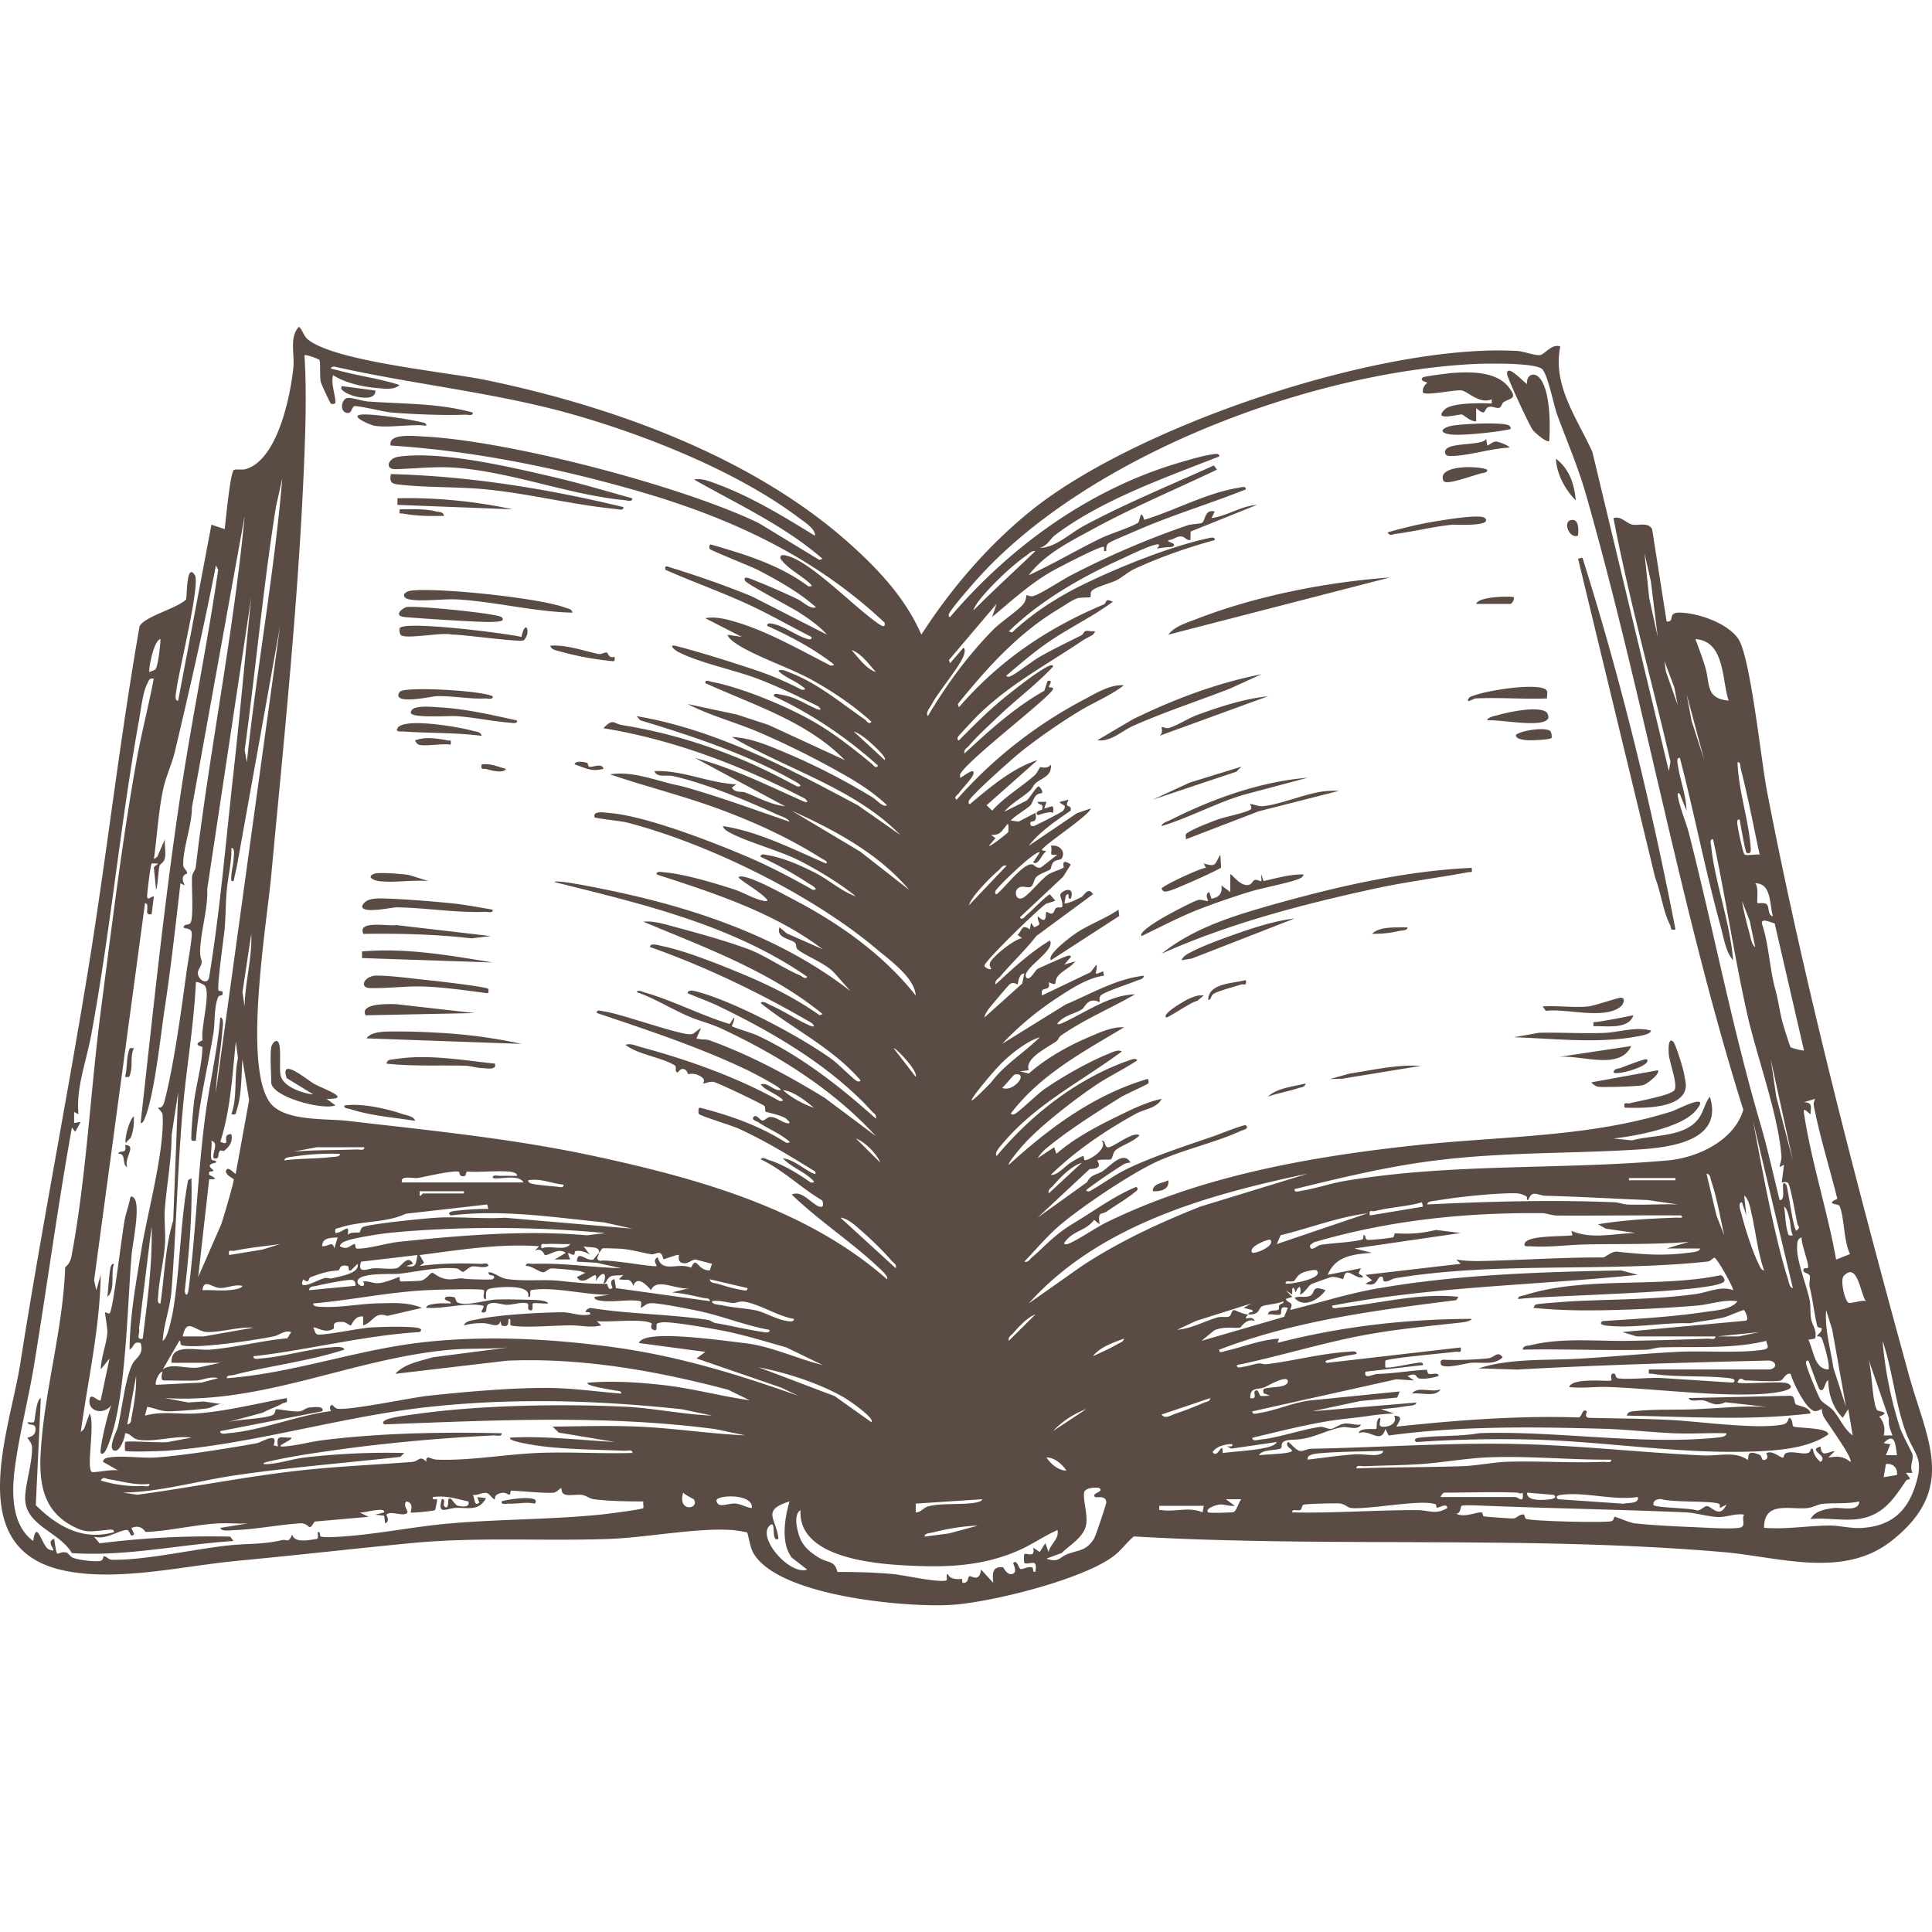 <svg xmlns="http://www.w3.org/2000/svg" width="68" height="68" fill="none"><g fill="#5A4C44" clip-path="url(#a)"><path d="M54.917 12.196c-.284 1.373.598 2.529 1.131 3.716l2.69 11.227.058-.328c-.663-2.86-1.456-5.693-2.007-8.576.282-.083.453.19.666.23.233.043.55-.1.694.161l.511 3.248c.305.027.022-.31.425-.312.648-.005 1.737.37 2.105.936.422.65.798 4.29 1.003 5.353 1.303 6.761 3.16 13.872 4.987 20.521.63 2.294 1.742 4.02-.61 5.866-1.703 1.338-3.962.558-5.922.39-6.89-.59-13.844-.15-20.739-.55-.24.191-.43.475-.712.69-1.09.83-4.358 1.644-5.752 1.721-1.595.088-6.111-.311-6.946-1.858-.102-.19-.175-.665-.201-.691-.018-.018-.418-.08-.497-.086-1.252-.094-3.036.265-4.362.311-2.364.084-4.64-.08-7.02.152-2.026.198-4.049.428-6.08.62-1.91.181-4.226.744-6.108.336-3.548-.77-1.894-4.883-1.516-7.289.717-4.563 1.6-9.064 2.349-13.618.675-4.101 1.133-8.248 1.85-12.331.21-.352 1.278-.604 1.634-.933.042-.06 0-1.343.311-.857.2.313-.585 3.44-.655 4.078-.01.086-.077.35.067.338l1.171-6.194.467.155c.035-.293.195-2 .323-2.08.064-.04.28.005.4-.028 1.135-.307 1.591-2.574 1.694-3.583.048-.468-.15-1.066.196-1.43.15.136.152.318.322.453.982.775 4.856 1.132 6.28 1.427 4.448.922 9.361 2.696 12.77 5.744 1.025.915 1.984 1.939 2.534 3.212 1.041-1.615 2.323-3.112 3.822-4.332 3.703-3.015 12.382-5.926 17.148-5.653.229.014.6.158.787.147.187-.01.426-.422.733-.302l-.001-.001Zm-43.669.477c-.023-.037-.49-.212-.531-.167.07 1.123.044 2.243.003 3.37-.185 4.966-.71 9.982-1.174 14.94-.162 1.751-.986 6.603-.064 7.963.474.7 1.994.583 2.754.672 3.008.35 5.878.627 8.85 1.276 3.58.782 7.344 1.843 10.133 4.298.08-.086-.24-.36-.31-.427-.963-.904-2.091-1.634-3.042-2.554.367-.17.692.338.976.425.16.049.136-.113.098-.217-.753-.442-1.37-1.071-2.166-1.447.054-.106.21 0 .287.025.507.156 1.037.482 1.468.787.17.018.14-.024.039-.116-.313-.287-.734-.43-1.015-.734.351.046.66.315.96.479.059.032.253.154.172-.016-.872-.538-1.758-1.082-2.692-1.508-.221-.102-1.355-.45-1.395-.513-.016-.025-.038-.218.03-.223 1.067.271 2.116.641 3.044 1.237.232.014.06-.088-.013-.142-.304-.23-.669-.374-.972-.585-.044-.03-.28-.085-.147-.2.084-.072.22.133.286.143.093.015.164-.121.282-.125.17-.006.357.135.506.193.12.047.266.052.095-.094-.11-.153-.738-.26-.767-.289-.035-.036.026-.166-.064-.218-.218-.127-1.555-.77-1.74-.82-.165-.044-.352.07-.39.047-.02-.012.17-.153-.208-.304-.163-.065-.296-.015-.324-.027-.013-.007-.03-.156-.167-.177-.115-.017-.177.118-.2.12-.108.006-.037-.203-.083-.234-.411-.28-1.312-.39-1.748-.733.148-.075.389.036.545.078 1.653.447 3.389 1.061 4.875 1.896.231.014.059-.089-.014-.143-.21-.156-.475-.231-.65-.438.252-.097.458.242.7.193.083-.061-1.03-.632-1.14-.685-1.691-.813-3.55-1.427-5.329-2.025-.017-.142.166-.067.25-.056.605.077 2.797.886 3.103.8.084-.023.288-.228.31-.202l-.157.35c.15.058.321.02.472.074 1.383.499 2.733 1.217 4.045 2.022l1.8 1.348c-1.498-1.638-3.426-2.845-5.43-3.783-.381-.178-.816-.282-1.189-.445-.598-.262-1.174-.626-1.801-.843.048-.098.216-.006.295.016.99.285 1.995.812 2.978 1.107l.156-.232c.031.085-.088.296-.078.308.029.038.726.247.886.322 1.553.726 2.915 1.801 4.181 2.931.035-.146-.08-.184-.155-.27a8.726 8.726 0 0 0-.7-.699c-1.373-1.255-3.093-2.224-4.698-2.998-.33-.158-.732-.299-1.072-.446.001-.161.306-.062.39-.04 1.332.373 3.575 1.561 4.703 2.376.194.142.77.716.871.76.035.016.128.02.116-.037-.994-1.145-2.345-1.781-3.508-2.71.067-.104.245.026.327.062.475.204.928.52 1.381.718.131.058.249.07.084-.083-1.812-1.054-3.707-1.972-5.69-2.673.002-.161.305-.059.393-.041.824.166 1.933.61 2.723.934.995.41 1.973.88 2.85 1.507l.115-.037c-1.846-1.51-4.13-2.34-6.314-3.253.303-.036.662.061.951.14.815.219 2.044.554 2.807.851.558.218 1.17.65 1.75.894.073.03.2.168.26.052-2.64-1.828-5.81-2.563-8.888-3.33.002-.12 1.87.276 2.029.31 2.98.628 5.962 1.646 8.379 3.524l-.547-.618c-.302-.356-1.02-.607-1.313-.849-.076-.063-.023-.18-.1-.242-.157-.131-.662-.157-.535-.537l.252.215 1.268.559c-1.71-1.293-3.82-1.976-5.846-2.633-.02-.132.186-.082.27-.075.713.06 1.746.374 2.442.596.328.105.754.362 1.068.41.09.015.168.012.08-.078-.254-.26-.688-.5-.975-.736.022-.081.187-.036.253-.02.465.119 1.246.557 1.697.793 1.615.845 3.153 1.939 4.285 3.37-.043-.623-.884-1.218-1.365-1.624-2.284-1.927-5.943-3.729-8.829-4.472-.16-.04-1.056-.133-1.11-.176-.076-.244.355-.165.507-.153 1.261.096 3.58.996 4.794 1.51.813.342 1.613.762 2.38 1.197.286.008-.122-.21-.156-.232a13.03 13.03 0 0 0-1.677-.928c-.018-.14.17-.07.252-.058.542.086 1.21.382 1.698.637.487.256.894.634 1.402.814-.595-.479-1.341-.933-2.026-1.278-.71-.358-2-.692-2.536-1.042-.046-.03-.113-.099-.116-.156 1.276.2 2.448.81 3.625 1.316.109-.058-.106-.146-.142-.168-1.166-.74-2.379-1.293-3.677-1.769-1.242-.455-2.53-.774-3.782-1.2.728-.116 1.467.163 2.167.336.192.048.238.048.436.103 1.26.35 2.476.806 3.711 1.227-.042-.117-.297-.192-.415-.245-1.087-.495-2.539-1.11-3.695-1.363-.224-.049-.552.07-.644-.172 1.001-.04 1.908.42 2.883.465l-.155.114c.115.202.337.122.466.172.448.172.913.432 1.404.486l-3.162-1.698c1.324.352 2.542.961 3.78 1.512.13.058.25.068.083-.083-2.227-1.158-4.598-2.07-7.093-2.478.347-.366.343-.163.658-.111 1.477.241 2.843.641 4.228 1.22.659.276 1.306.608 1.937.942.26.005-.014-.14-.064-.17-1.668-.954-3.628-1.608-5.464-2.16l-.125-.146c2.786.473 5.327 1.825 7.79 3.14l1.487 1.04c-1.587-1.63-3.983-2.305-5.924-3.446.652.023 1.327.317 1.923.568.99.416 2.118.996 3.029 1.56.158.098.375.363.504.273-.385-.371-.84-.68-1.301-.953a30.388 30.388 0 0 0-3.206-1.617c-.827-.354-1.717-.581-2.508-.992l1.731.37 1.115.365 2.688 1.24c-1.332-1.367-3.212-1.935-4.91-2.71-.02-.145.156-.058.236-.043 1.04.199 2.547.825 3.479 1.346.77.43 1.451.969 2.13 1.524.061.05.155.204.233.077-1.077-.971-2.345-1.835-3.663-2.44-.018-.14.17-.07.252-.057.492.076.798.302 1.222.49.13.059.25.069.083-.082-.68-.338-1.374-.677-2.083-.951-.852-.33-2.1-.573-2.849-.965a.696.696 0 0 1-.212-.176c-.013-.059.072-.048.114-.037.86.218 1.96.567 2.81.85.559.185 1.115.425 1.637.696.232.014.06-.088-.013-.142-.255-.19-.571-.295-.806-.516.092-.094.305.018.41.058.951.358 1.803 1.074 2.63 1.646.063.043.151.208.233.078-.618-.564-1.324-1.037-2.052-1.447-.797-.448-2.045-.849-2.73-1.315-.108-.074-.235-.172-.284-.297l.507.076-1.287-.658c.369-.076.808.049 1.165.159 1.074.329 2.242.996 3.24 1.505.232.015.06-.088-.013-.142-.667-.497-1.448-.91-2.21-1.252-.02-.136.18-.079.255-.058.371.098.726.366 1.068.488.073.026.253.102.236-.04-.713-.36-1.405-.759-2.13-1.1-.987-.464-2.02-.824-3.014-1.265-.027-.168.043-.122.163-.085.973.3 1.932.633 2.873 1.018l2.653 1.352c-.288-.323-.658-.574-1.02-.806-.257-.165-1.807-.977-1.863-1.09-.067-.136.05-.126.16-.083.537.206 1.165.48 1.685.727.195.093.451.372.648.285-.591-.523-1.331-.942-2.036-1.307-.258-.134-1.642-.678-1.706-.746-.006-.007-.03-.164.04-.155 1.198.343 2.425.719 3.43 1.47.17.019.14-.023.04-.115-.314-.288-.748-.487-1.015-.852-.037-.184.152-.125.254-.098.862.232 2.415 1.881 3.252 2.423.11.072.185.07.156-.077-2.512-2.364-5.493-3.723-8.792-4.664-2.776-.792-5.704-1.386-8.592-1.57-.105-.453.875-.33 1.211-.314 2.985.155 9.046 1.737 11.747 3.045l2.128 1.294.116-.037c-1.34-1.165-2.982-1.918-4.521-2.789.263-.072.642.096.898.192 1.165.443 2.294 1.13 3.35 1.783.051-.227-.412-.517-.591-.651-2.184-1.643-5.509-2.954-8.146-3.679-2.637-.725-5.473-1.01-8.187-1.626-.269.072.032.104.108.125.727.208 1.483.294 2.2.526-.192.188-.56.126-.809.106-.48-.039-1.133-.185-1.53-.454-.086.306.089.711.08.966-.003.068-.142.052-.157.04-.032-.028-.338-.678-.357-.77-.042-.205-.003-.694-.047-.766h.005Zm43.027.316c-.247-.226-1.95-.198-2.362-.178-5.797.282-13.594 3.21-17.5 7.55-.196.217-.921 1.046-1.012 1.242-.015.034-.019.127.039.115 2.141-2.516 4.987-4.562 8.208-5.475.29-.082.713-.21 1-.246.083-.01.283-.067.263.069-1.922.756-4.095 1.511-5.762 2.756-.21.155-.248.369-.551.459.524.012 1.067-.514 1.556-.777 1.482-.794 3.04-1.428 4.57-2.122l.11.148c-1.443.69-2.936 1.313-4.34 2.078-.819.446-1.722.888-2.287 1.638.868-.398 1.686-.886 2.545-1.304.3-.146 1.104-.402 1.307-.546.065-.045.078-.546.214-.1 1.061-.32 2.203-.952 3.32-1.127.083-.013.271-.082.253.058-1.259.5-2.573.895-3.817 1.436-.171.074-.94.392-1.017.46-.077.069-.076.179-.077.272h-.077c-.004-.04.013-.13-.006-.146-.08-.067-1.66.76-1.867.88-.758.44-1.396 1.03-2.065 1.588l.157-.463-1.676 1.975.038.114.468-.54c.08.02.04.191.02.25-.137.407-.875 1.253-1.134 1.74-.054.102-.231.3-.134.409.655-1.1 1.407-2.137 2.309-3.05.257-.26.855-.652 1.051-.892.1-.123.102-.303.114-.315.01-.01.126.08.282.02.308-.118.942-.541 1.304-.73a30.23 30.23 0 0 1 4.088-1.749c.123-.042.46-.05.507-.088.122-.1.08-.482.442-.395l-.116.232c.56-.076 1.04-.427 1.597-.464l-2.33.937-.009.3c-.184.015-.178-.152-.39-.125-.114.015-.255.132-.389.127-.047.092.338.097.155.231-.021.016-.44.021-.546.078-.019-.01.185-.203-.037-.153-.323.071-.931.376-1.263.527-1.384.63-2.84 1.464-3.922 2.53l.115.039c.736-.7 1.646-1.274 2.56-1.717 1.234-.597 2.99-1.305 4.32-1.595.078-.017.273-.078.254.059-.93.254-1.904.592-2.781.994-.278.127-.444.297-.671.417-.186.1-.709.227-.865.364-.082.072-.03.206-.055.229-.031.028-.327.004-.465.046-.181.057-.507.285-.692.397-1.402.845-2.498 2.065-3.514 3.324l.038.114c1.415-1.633 3.09-2.776 5.088-3.615.155-.065.006-.243.33-.1-.733.544-1.566.93-2.316 1.454-.497.346-.965.749-1.424 1.14-.013.057.08.052.115.037.235-.096.752-.52 1.03-.68.48-.275.989-.52 1.485-.767.13-.065.034-.2.324-.148.104.019.242-.056.085.124-.014.016-.284.151-.37.21-1.185.803-2.575 1.54-3.675 2.626-.096.095-.688.72-.709.768-.015.034-.02.127.038.114.506-.506 1.006-1.016 1.562-1.469.366-.297 1.243-.998 1.636-1.163.035-.014.128-.02.116.038-.604.64-1.284 1.145-1.912 1.74-.329.312-.765.71-1.05 1.047-.074.087-.19.126-.156.271.872-.81 1.762-1.621 2.81-2.208l.114-.346c.243-.041.01.177.054.22.024.023.138-.01.141.05.011.221-3.025 2.507-3.276 3.02v.116c.026.031.56-.434.467-.118-.043.144-.387.49-.505.66-.044.062-.21.15-.08.231a15.697 15.697 0 0 1 4.482-3.524c.427-.224.918-.542 1.404-.501-.482.37-1.072.603-1.6.927-.69.423-1.475.964-2.1 1.475-.272.222-1.664 1.46-1.756 1.663-.015.034-.02.127.039.114.706-.591 1.495-1.268 2.377-1.547l-1.792 1.587.194.193c.435-.482 1.001-.813 1.486-1.235.099-.086.187-.29.203-.298.018-.011.262.086.376-.093.052.422-.324.463-.538.665-.082.076-.119.19-.202.263-.283.252-.649.436-.896.736l.776-.39c.108-.068.345-.498.432-.499.043 0 .161.169.116.23-.006.008-.138.014-.195.074-.121.128-.14.292-.218.369-.1.1-.67.454-.676.526l.27.036.586-.306c.09.357-.131.285-.154.31-.045.051-.029.19.111.15.056-.016.987-.489 1.02-.535.174-.238-.073-.186-.119-.312l.312-.079c-.177.351.113.12.078.385-.524.363-1.089.735-1.48 1.24l1.69-1.145.492-.17c-.036.244-1.8 1.382-1.715 1.47l.155.038c-.178.098-.275.52-.467.388l.233-.348c-.132-.106-1.496 1.217-1.558 1.355-.016.034-.02.127.038.115.276-.203.926-1.09 1.247-1.051.08.01.153.15.297.115.045-.01.51-.398.6-.457-.367.048-.15-.08-.233-.31.287-.056.542.192.377.453-.025.04-.19.044-.254.094-.126.096-.092.226-.146.282-.054.056-.376.145-.499.279-.08.087-.082.266-.18.33-.112.072-.316-.078-.47.07-.139.133-.033.51.271.269.235-.186.552-.58.793-.757.13-.096.498-.195.557-.26.018-.02-.113-.349.252-.103l-.269.43-1.523 1.43c.078.126.172-.026.234-.078.278-.232.517-.526.819-.736l.194.232-.325.104c-.291.2-2.177 2.028-2.168 2.181.004.052.179.16.232.115.022-.018-.108-.118-.009-.27.144-.223.816-.772 1.1-.814l-.155-.114c.174-.183.134-.395.43-.196l.039-.23.114.155c.303-.124.128-.102.12-.388.372.338.247-.091.315-.153.01-.01.131.075.184.061.093-.024.086-.15.15-.196.055-.042.18-.008.199-.027.084-.089-.07-.386-.05-.445.055-.16.533-.328.37.141-.137.039-.036-.184-.115-.154-.111.04-.062.222-.117.309.088.058.489-.153.603-.21.095-.047.24-.382.41-.1l-1.992 1.468c-.392.503-.872.952-1.282 1.437-.073.086-.19.126-.155.27.604-.559 1.203-1.116 1.91-1.547.23.355-1.065 1.04-.819 1.315.105.118.31-.267.374-.306.078-.05.994-.453 1.067-.469.043-.01.129-.02.118.04l-.233.27.389-.115c-.166.22-.466.325-.627.54-.15.2.051.35-.308.194.088.39-.324.074-.234.465l1.709-.819.201-.264c.068.265-.197.425.235.233l.038.153c-.59.077-1.21.49-1.709.82-.679.449-1.321.986-1.878 1.58l2.231-1.384c.903-.378 1.763-.898 2.758-1.015-.02.135-.156.133-.252.175-.254.11-1.115.385-1.259.514-.092.083-.032.22-.049.24-.01.012-.138-.088-.306-.04-.168.048-.24.251-.323.3-.23.139-.552.198-.77.401-.172.148-.046.138.081.08.809-.362 1.654-.993 2.566-1.013-.856.491-1.789.881-2.602 1.446-.082.057-.107.16-.151.193-.311.229-1.148.612-.989 1.032l-.31.04.31.077c.591-.523 1.352-.957 2.077-1.266.39-.166.843-.388 1.275-.36-1.45.87-2.927 1.653-3.975 3.02-.013.057.08.053.115.038.155-.069.821-.72 1.059-.884.617-.427 1.562-.967 2.257-1.243.121-.048.347-.171.465-.08-1.43 1.06-3.049 1.862-4.207 3.255-.068.08-.29.312-.197.423 1.22-1.463 2.83-2.72 4.644-3.362.08-.028.254-.101.306-.006-.486.325-1.024.574-1.507.904-.745.51-1.897 1.395-2.509 2.076-.072.08-.557.642-.505.698 1.418-1.295 2.998-2.465 4.872-3.02.067-.01.044.147.038.153-.045.047-.804.385-.959.481-.794.491-1.878 1.181-2.585 1.769a1.564 1.564 0 0 0-.353.384l.585-.386.077.232c.587-.518 1.36-.932 2.065-1.279.524-.257 1.062-.53 1.638-.656-.173.336-.58.345-.911.527-1.073.59-2.109 1.295-2.986 2.145.216.042.496-.307.721-.445.09-.055.335-.2.413-.214.034-.006.03.128.047.14.086.061.845-.377.613-.681.129-.02.09.206.197.232.177.042.859-.567 1.127-.426-.17.22-.705.386-.855.544-.086.09-.081.25-.154.309-.024.019-.426-.009-.472.04-.02.02.255.292-.273.3l-1.832 1.71 1.742-1.249c.133-.281.37-.266.547-.386.287-.196.738-.742.984-.3a.464.464 0 0 0-.273.076 19.38 19.38 0 0 0-1.157.787c-.072.055-.245.157-.013.143.414-.228.848-.552 1.264-.759.878-.436 2.16-.856 3.101-1.178.143-.05 1.088-.425 1.132-.385.137.124-.098.164-.154.19-.944.436-2.115.677-3.07 1.135-.902.433-2.555 1.543-3.324 2.197-.446.38-.84.855-1.246 1.278.146.034.185-.081.273-.155.295-.247.54-.515.86-.775.318-.26.535-.38.794-.54.66-.407 1.285-.863 2.01-1.161.132.09-.025.164-.09.219-.25.207-.64.43-.925.633-.215.153-.345-.025-.272.463l-.194-.154c-.294.4-.765.374-1.052.813-.013.059.075.05.114.037.287-.087.995-.577 1.35-.751 3.376-1.66 7.242-2.334 10.97-2.732 2.982-.318 6.056-.272 8.943-1.184.204-.064 1.45-.73.84-.017-.505.591-2.118.886-2.885.969l.653.067c.737-.206 1.85-.1 2.343-.77.174-.235.216-.54.396-.769.488 1.547-1.358 1.785-2.496 1.858-2.44.155-4.765.082-7.239.398-1.655.211-3.266.603-4.882.997-.018.14.17.07.253.057.486-.074 1.017-.26 1.524-.345 3.767-.631 7.588-.387 11.358-.721 1.07-.095 2.348-.712 2.659-1.782-2.227-7.098-3.491-14.466-5.526-21.617-.291-1.024-.667-1.873-1.026-2.852-.117-.319-.332-1.423-.53-1.603h-.001ZM8.688 26.829c.353-3.337.966-6.642 1.247-9.987l-.22.98c-.455 2.85-.712 5.723-1.103 8.582l.076.424v.001ZM6.507 32.56c.016-.017.153-.008.196-.074.125-.197.027-1.337.061-1.658.01-.099.112-.196.128-.326.49-4.123 1.328-8.207 1.719-12.344L6.754 28.43c.004.61-.323 1.443-.305 2.018.004.127.134.173.139.291 0 .027-.287.039-.082.427l-.154-.079c-.172 1.476-.335 2.969-.56 4.44-.144.948-.362 3.078-.708 3.864-.027.063-.052.138-.135.137.435-3.88.831-7.775 1.416-11.64.395-2.617.933-5.213 1.315-7.832l-.08-.155c-.427 2.193-.928 4.37-1.442 6.543-.104.438-.313.877-.407 1.3-.173.785-.222 1.692-.334 2.493l.116-.078.272-.618c-.022.206.04.46 0 .656-.03.16-.159.197-.187.27-.047.124-.054.673-.125.854l-.078-.802.157-.126c-.062.007-.219-.015-.233-.001-.04.04-.156.995-.159 1.122-.005.236.133.02.236.04l-.078.62c-.317.08-.025-.352-.233-.388l-1.793 13.28.077.347.156-.541c-.03 1.873-.448 3.685-.703 5.534l.117-.114.196-.542c.203.364-.129 1.908.076 2.057.059.042.767-.112.938-.046l-.545-.31c.013-.104.106-.135.198-.15.491-.082 1.181.035 1.71-.005.981-.075 2.508-.318 3.493-.496.18-.032.793-.443.603.072l.154.038c-.066-.435.099-.3.468-.31.099.069-.646.334-.272.312.473-.029.948-.17 1.411-.226 2.085-.255 4.166-.286 6.267-.241.018.135-.177.073-.272.077a64.096 64.096 0 0 0-4.67.395c-.358.042-.74.097-1.099.147-.727.102-1.473.218-2.188.383-.213.05-.209.097.006.084.42-.028.848-.175 1.255-.227a24.87 24.87 0 0 1 3.538-.163l-.135.136c-1.938.215-3.886.367-5.816.65-1.316.193-2.61.584-3.95.607l.507.076c1.902-.254 3.784-.637 5.692-.85 1.321-.148 2.655-.202 3.98-.305.245-.02.266-.25.501-.006-.023-.276.162-.084.352-.076 1.167.05 2.463-.196 3.661-.237 1.077-.037 2.162.035 3.239.003.018-.135-.177-.073-.272-.077-.956-.039-1.936-.043-2.885-.156-.093-.01-1.31-.178-1.131-.308 1.229-.062 2.44.09 3.663.154l-1.967-.33-.215-.21c1.004-.01 1.998-.044 3.007 0 1.254.052 2.517.253 3.776.308l-1.062-.221c-3.865-.508-7.766-.312-11.645-.165-.099-.08.003-.137.096-.175.22-.09.847-.165 1.121-.202 2.194-.302 5.024-.35 7.244-.246 1.027.048 2.048.276 3.075.312l-1.061-.221c-2.982-.322-5.959-.406-8.946-.078-3.032.333-6.267 1.333-9.21 1.538-.191.013-1.392.053-1.441 0-.011-.01-.011-.298 0-.309.052-.055 1.306.042 1.519 0l.82-.154c-.603-.078-1.246.157-1.837.08-.275-.035-.27-.212-.502-.236-.005.162-.177.63-.351.618-.302-.02.065-.709.095-.833.142-.603.257-1.696.507-2.207.12-.247.421-.329.294-.752-.279-.072-.21.138-.389.232.01-1.177.226-2.34.414-3.498.214-1.316.82-3.49.75-4.754-.008-.128-.174-.224-.15-.264.008-.014.139.064.212-.212.337-1.273.605-3.294.79-4.64.038-.281.192-1.103.172-1.304-.024-.23-.42-.084-.239-.27l-.002.001Zm29.935-13.163c-.137-.018-.232.095-.336.169-.466.329-1.04.87-1.419 1.3-.143.162-.365.415-.427.62.712-.715 1.453-1.39 2.182-2.09Zm21.905 3.019-.243-1.965-.223-.977.166 1.576.3 1.366Zm-51.35 11.71c-.157.276.306.628.367.253.386-2.362.59-4.821.856-7.203.229-2.048.41-4.105.623-6.155L7.294 31.29c.028.71-.227 1.47-.25 2.159-.014.41.16.313-.048.675l.001.001Zm.601 4.318 2.26-16.415-1.517 8.442-.12.54h-.077c-.027-.279.069-.534.081-.81.004-.085.052-.365-.081-.351.012.484-.11.96-.158 1.437-.045.444-.038.914-.077 1.388-.025.28-.289 2.11-.214 2.192.039.043.171-.044.137.13-.013.069-.116.011-.153.097-.148.336-.11.934-.17 1.29-.21 1.252-.521 2.498-.614 3.764-.203.031-.161-.035-.159-.195.005-.29.052-.78.082-1.081.06-.589.313-1.463.303-2.02 0-.024-.386-.067.009-.237-.077-.405.298-1.667.075-1.925-.038-.045-.274-.156-.31-.116-.07 1.511-.336 3.02-.468 4.53-.185 2.111-.224 4.235-.393 6.347-.045.572-.273 1.165-.309 1.743.136-.077.217-.412.255-.559.049-.188.092-.382.123-.574.239-1.469.241-3.046.516-4.52l.118-.076c.036 1.333-.087 2.662-.236 3.986.08.282.13-.01.14-.094.253-1.991.317-4.017.575-6.011.15-1.173.436-2.349.537-3.533.14 0 .083.332.076.424-.054.735-.199 1.47-.232 2.208l.001-.002ZM5.474 23.558c.093-.138.172-.856.174-1.065-.248.05-.431 1.105-.388 1.162.051-.027.2-.076.214-.097Zm55.368 1.102c-.246-.747-.127-2.092-1.17-2.166.125.33.252.666.352 1.005.17.578 0 1.084.818 1.161Zm-30.013-1.006c-.239-.262-.513-.66-.858-.773.239.262.513.66.858.773Zm28.22 1.162-.117-.619-.35-.929.054.371.413 1.177Zm-53.635-.93c-.167-.03-.18.08-.238.19-.147.284-.22.923-.283 1.267-.662 3.681-1.003 7.42-1.686 11.101-.17.915-.54 1.869-.444 2.774l-.154-.08v.389l.232-.04-.195.349-.115-.154C2.035 42.445 1.66 45.23 1.207 48c-.198 1.215-.542 2.533-.693 3.732-.105.838-.101 1.953.653 2.505.128-.82.309.205.557.298.416.158-.184-.254.182-.374.124.817.067.412.42.481.083.017.147.159.264.196.218.07.7.135.921.104.154-.022.099-.167.15-.165.103.005.15.117.276.12 1.147.028 2.882-.372 4.09-.502.663-.073 1.238-.03 1.905-.189.17-.04.208.136.355-.2.058.307.57.207.853.16.085-.013.035-.164.044-.236.127-.033.035.134.127.156.137.033.52.008.69-.002 1.237-.077 2.564-.354 3.82-.463 1.76-.153 3.545-.136 5.3-.31.194-.02 1.47-.177 1.521-.233.016-.016-.01-.169 0-.231-.564-.006-1.19-.006-1.75-.081-.14-.02-.253-.123-.398-.148-.199-.033-.514.054-.662-.042-.07-.046-.067-.187-.076-.194-.03-.023-.153.144-.273.156-.272.027-1.154-.059-1.486-.072-.04-.002-.023.142-.065.142-.047-.001-.134-.077-.234-.067-.33.034-.264.218-.28.228-.055.032-.18-.196-.287-.22-.137-.031-.334.097-.492.066.09.15.04.427.233.271l-.076-.194.31.038c-.248.465-.632.331-1.052.342-.338.01-.665.283-.505-.303.153-.024.042.192.077.233.177.2.144-.219.156-.233.103-.127.19.202.349.233.137.028.424.062.353-.155-.435-.096-.784-.22-1.247-.155-.032.135.117.049.146.084.013.014-.06.362-.073.375-.03.03-.82.108-.854.082-.018-.015.14-.337-.155-.386-.129.127.072.334.04.387-.112.18-.604-.09-.74.081-.009.013.143.222-.043.305l-.039-.271-.31-.038.31-.078c.021-.13-.188-.084-.274-.08-.197.011-.383.084-.582.082l.311.153-1.9.166c-.238.394-.138.079-.476.06-.76.046-1.587.215-2.334.24-.114.003-.484.065-.512-.078l.974-.156c-.362.017-.73-.022-1.091.001-.798.052-1.727.27-2.5.3-.03 0-.15-.285-.502-.145-.028.02.11.196.078.23-.146.155-.122-.177-.268-.157-.314.04-.732.357-1.135.236l.198.235a31.035 31.035 0 0 1 4.597-.236l.116.155c-1.895.12-3.787.553-5.69.425C2.09 53.91.887 53.701.885 52.73c-.001-.47.257-1.255.244-1.786-.004-.17-.174-.324-.16-.342.018-.024.263-.02.281-.272.02-.285-.24-.108-.28-.27.064-.008.182.024.223-.01.051-.045.061-.764.244-.843l-.177 3.77c.754.742 1.639 1.261 2.75.951.02-.132-.186-.082-.271-.075-.545.043-.7.13-1.237-.168-1.01-.56-1.13-1.534-1.068-2.584.127-2.163.783-4.294.86-6.494.002-.025.165-.087.225-.404.523-2.796.665-5.822 1.033-8.653.378-2.904.744-5.938 1.26-8.814.172-.957.42-1.895.6-2.85h.002Zm54.57 2.866-.622-2.322.177.945.445 1.377Zm-28.844 0c.083-.088-.387-.51-.466-.582-.157-.14-.423-.363-.625-.424l1.09 1.006Zm29.858 7.046c-.258-.286-.339-.835-.445-1.222-.536-1.949-.917-3.945-1.427-5.9-.135-.021-.081.18-.07.26.078.52.292 1.062.304 1.596l-.233-.58c-.116-.123-.072.073-.06.134.092.447.285.869.396 1.31.866 3.426 1.514 6.808 2.51 10.207.252.865.444 1.759.663 2.633.275.046-.023-.804.232-.542.058.06.215 1.416.351 1.626.177-.12.063-.148.039-.266-.064-.31-.21-1.163-.308-1.388-.04-.094-.165-.044-.237-.05l.078-.619-.155.079c.018-.148.075-.24.063-.402-.121-1.499-.868-3.483-1.208-5.004-.454-2.03-.758-4.098-1.194-6.13-.138-.02-.077.174-.068.26.136 1.28.67 2.685.77 3.997h-.001Zm.936-3.717c-.217-1.003-.408-2.025-.664-3.019-.023-.088.004-.251-.115-.232.034 1.009.405 2.068.468 3.06.01.148-.097.177-.156.114-.04-.043-.214-1.001-.236-1.16-.138-.019-.077.174-.067.26.013.127.191.94.234.968.088.056.402-.015.536.01ZM31.998 31.32c-1.085-1.285-2.614-2.1-4.132-2.786l2.41 1.439 1.722 1.347Zm3.486-2.028c.009-.012.03-.277-.016-.294-.205.227-.236.407-.585.388l.156.115-.234.27c.047.044.653-.447.679-.48Zm-.056 1.178c-.145-.034-.185.08-.272.154a6.787 6.787 0 0 0-.625.619c-.143.162-.365.415-.427.62l1.324-1.393Zm26.973 1.78c-.123-.414-.047-1.167-.623-1.16.136.137.044.66.08.693.025.023.226-.024.313.037.118.081.026.386.23.43Zm-.624 1.084-.193-.929-.273-.695c.063.368.153.74.255 1.1.04.142.088.454.211.525Zm.685-.834c-.111-.02-.492-.217-.446.017.245.723.268 1.596.47 2.309.093.333.136.678.236 1.094.029.12.267.888.296.928.038.051.456.14.476.124L62.462 32.5ZM8.61 35.424c.015-.858.267-1.697.234-2.555l-.31 2.052.076.503Zm26.04.387 1.33-1.195.071-.354c-.21.015-.212.36-.237.387-.01.01-.139-.11-.272-.009-.05.039-.491.564-.58.67-.11.132-.288.33-.313.5Zm1.948.697c-.435.13-.956.539-1.286.852-.49.466-1.975 2.328-.427.737.464-.625 1.16-1.043 1.713-1.589ZM8.143 39.218c.224-.639.084-1.321.233-1.974l-.076-.58c-.124 1.18-.184 2.39-.545 3.523.44.195-.02-.259.388-.271.056.264-.058.432-.254.589-.025.02-.115-.028-.138-.008-.122.107.015.328-.23.27-.063-.209.2-.517-.079-.62.03.196-.045.472-.002.648.023.093.19-.001.158.126-.258.055-.284.113-.078.272-.083.09-.19-.032-.157.154.003.02.447.185 0 .156l-.388 3.445.814-1.862c.068-.199.45-1.486.438-1.572-.004-.037-.396-.203-.24-.36.083-.082.286.192.31.155l.471-2.59-.235-1.435c-.038.547-.026 1.266-.199 1.78-.044.134-.004.186-.192.154h.001Zm24.088-1.316c.088-.22-.733-1.053-.778-1.006l.778 1.006Zm30.871 2.943-.777-3.561.193 1.317.584 2.244Zm-27.83-2.556c.398.177.972-.565.435-.468-.03.006-.348.401-.435.468Zm-6.626.697c-.3-.244-.704-.574-1.091-.618.29.26.721.502 1.091.618Zm-22.998 6.89c.144-.97.161-1.975.449-2.921l.174-4.51-.232 1.51c0 .857-.164 1.704-.234 2.554-.035.43.03.885-.001 1.315-.043.574-.203 1.201-.237 1.78-.004.084-.05.293.08.273Zm58.235-7.199-.39.117c.317.012.239.162.233.425l-.194-.154c-.06-.012-.045.067-.038.114.261 1.73.825 3.43 1.131 5.152l.492-.192c-.23-.442-.197-1.295-.373-1.696-.036-.084-.532-.044-.076-.247-.268-1.076-.62-2.2-.829-3.286-.018-.094.017-.15.045-.233h-.001Zm-.78 6.659L61.7 39.45c.262 1.384.517 2.785.845 4.154.103.432.245.983.381 1.402.03.094.059.327.175.328ZM30.983 40.92c-.129-.318-.536-.723-.857-.85l.857.85ZM12.82 40.38h-1.675l-.819.153c.738-.062 1.482-.046 2.223-.076.095-.004.29.058.27-.077Zm-.858.232a8.764 8.764 0 0 0-1.654.099c-.082.014-.31.02-.294.132.538-.078 1.103-.05 1.636-.118.091-.011.329.007.312-.112Zm26.117.31c-.373.122-.764.517-1.014.812-.074.087-.188.126-.155.271l1.169-1.083Zm-21.922.326c-.165-.076-1.186.168-1.431.21-.195.035-.644-.114-.58.16h4.287c-.214-.307-.766-.094-1.09-.156-.019-.135.176-.072.27-.076.195-.009.392.006.586-.001.015-.111-.208-.142-.28-.148-.434-.038-.965.028-1.48 0-.036 0-.038.141-.071.15-.222.062-.186-.127-.212-.14Zm29.873.061c-3.526.738-7.352 1.809-9.822 4.567l1.847-1.301c1.311-.866 2.733-1.528 4.193-2.107l3.782-1.159Zm14.656 2.167c-.139-.615-.254-1.314-.456-1.907-.035-.101-.023-.236-.166-.26l.35 1.471.272.697Zm-1.715-2.013h-1.637v.078h1.637v-.078Zm-39.135.233c-.431-.04-.796-.23-1.246-.155-.012.117.198.135.279.148.198.03.495.057.704.075.088.007.28.07.263-.068Zm-3.507.232h-1.56v.155c.033.037.1-.078.117-.078h1.443v-.077Zm37.397.183c-.175-.099-.284-.115-.485-.113-.794.01-1.919.129-2.706.261-.083.014-.31.02-.294.133 2.197-.106 4.39-.166 6.586-.076.15.006.3.073.465.08.583.021 1.174-.022 1.758-.004l-1.054-.154c-1.198-.047-2.388-.12-3.588-.151-.302-.008-.476-.23-.62.151-.068.013-.024-.105-.062-.127Zm8.363 2.604c-.224-.65-.29-1.336-.44-2.001-.04-.177-.101-.528-.26-.631l.076.696-.156-.464c-.167.012-.032.35-.01.437.113.45.392 1.33.598 1.73.046.088.072.214.192.233ZM50.084 42.47l-.037-.153c-.539.156-1.103.168-1.643.307-.129.033-.229-.08-.19.156l1.871-.31Zm-32.898.077-.038-.153-2.867.326c-.689.33-1.564.24-2.32.489-.134.044-.186.004-.154.19.3-.02.515-.395.428.078.071-.134.393-.082.415-.099.04-.03.038-.164.141-.199.334-.113 2.182-.301 2.645-.324.722-.037 1.58.052 2.334.005l4.483.385-.985-.22c-1.794-.181-3.604-.464-5.406-.245-.132-.099.01-.14.116-.154.395-.05.81-.077 1.208-.078Zm45.917.93c-.09-.172-.07-.362-.114-.545-.024-.107-.09-.424-.197-.461.047.267.045.601.116.855.039.137.023.18.195.15Zm-14.968-.773c-1.043.13-2.04.523-3.063.773l-.133.31 3.196-1.083Zm14.54 5.884c-.2.057-.965 0-1.248 0-.06 0-.193-.176-.273.076.299.07 1.612-.076 1.794.04.377.238-.621.338-.816.351-1.647.116-3.835-.175-5.535-.238-.46-.017-.91.058-1.367.002.112-.352 1.425-.177 1.48-.232.032-.032-.05-.202.04-.232.173-.059.048.144.227.161.492.047 1.067-.046 1.569-.01l2.452.158c.124-.093 0-.14-.115-.155-.876-.106-1.873-.023-2.73-.156-.133-.02-.132.044-.116-.152h4.248c.32-.058.212-.329-.074-.313-2.942.07-5.884.153-8.81.316l-1.368-.042c1.178-.37 2.427-.27 3.628-.345 1.139-.07 2.285-.181 3.424-.238.85-.043 2.187.056 2.967-.074.256-.042.15-.127.115-.311-1.19.292-2.476.193-3.706.23-.185.005-.355.078-.54.083-1.441.035-2.889-.033-4.33-.004.031-.156.165-.127.273-.154 1.111-.28 2.395-.133 3.51-.156.913-.018 1.814-.04 2.728-.077.096-.004.29.059.272-.078h-2.768l-.506-.154 4.317-.397c.196-.002-.015-.363-.032-.375-.03-.023-.552.217-.712.255-.396.094-.797.132-1.196.207-.946-.034-2.026.197-2.962.079-.114-.015-.242-.06-.115-.155 1.178-.077 2.444-.144 3.613-.322.359-.054.918-.08 1.141-.375-.451-.08-.969.114-1.443.153a51.909 51.909 0 0 1-3.114.159c-.873.019-1.75.01-2.615-.081-.022-.015.04-.1.077-.117.063-.031 1.16-.109 1.362-.119 1.446-.07 2.822-.052 4.269-.251.424-.06.906-.3 1.308-.133.043-.05-.568-1.146-.66-1.146-.034 0-.13.126-.238.137-3.6.382-7.4-.007-10.99.586-.129.02-.32.175-.413.093-.03-.026.014-.2-.131-.134-.105.046-.11.371-.507.231l.235-.115-.234-.193 3.351-.389-.155-.153c.311.057.643.061.957.053 1.415-.034 2.825-.131 4.232-.124.026 0 .294-.22.46-.204.935.095 1.586.161 2.566.034.085-.011.365-.03.36-.146h-1.17l.779-.232c-1.202.099-2.41.065-3.613.09-.645.013-1.303.11-1.962.065-.066-.005-.267.04-.193-.116.133-.278 1.344-.218 1.675-.272l-.04-.154c.736.308 1.493.086 2.261.075l-1.05-.154-.274-.154c.909-.153 1.843-.2 2.769-.233.067-.002.28.033.154-.078-1.456-.01-2.912.013-4.369.004-.184-.002-.354-.082-.539-.084-2.73-.024-5.397.256-8.016 1.026l-.133.1c-.016.28.264.005.366-.01.41-.064 1.082-.088 1.454-.182.067-.016.058-.103.052-.156.14-.017.001.15.19.164a7.41 7.41 0 0 0 .848-.088c.063-.014.05-.148.085-.145.537.03.894.01 1.437-.118l.868.108-3.741.544.622.153c-.654.048-1.29.112-1.559.774l1.17-.23c-.16.295-.033.145.078.308-.208.087-.434-.2-.58-.153-.094.029-.102.203-.13.223-.017.013-.243-.094-.413-.069-.037.006-.653.225-.696.247-.107.056-.242.313-.403.371.056-.278-.035-.39-.155-.075-.089-.277-.138-.173-.118.075l-.233-.154.233.233-.233.077c.11.189.298.074.155.386 1.009-.248 1.989-.566 3.026-.75 2.804-.496 5.782-.59 8.628-.643l.585.154c-3.585.371-7.213.405-10.757 1.085-.018.139.174.075.262.067 1.385-.128 2.763-.529 4.18-.376l-.076.117c-2.821.353-5.68.72-8.342 1.742-.017.145.158.06.237.041.619-.139 1.233-.396 1.867-.428l-.047.146c2.224-.575 4.53-.839 6.83-.843-.042.103-.407.132-.517.144-1.109.122-2.203.226-3.305.434-1.498.282-2.95.74-4.441 1.048-.018.14.166.067.25.055.172-.023.34-.091.512-.112.093-.011.184.039.277.027.914-.11 1.943-.385 2.895-.439.086-.005.296-.05.275.08-.312.053-.631.102-.934.197-.056.017-.241.035-.116.115l4.714-.543c.036.23-.051.132-.195.153-.317.045-2.37.223-2.455.313a1.278 1.278 0 0 0 0 .232c.044.059.913-.13 1.062-.146.085-.009.281-.07.262.068l-2.026.233c-.059.294.264.082.429.078.616-.014 1.165-.123 1.72-.146.037-.001.024.131.085.146.114.028.347-.073.338.076-.214.06-.442.114-.667.086-.15-.019-.067-.24-.424-.084l.233.153-.626-.042-5.064 1.128c-.017.14.17.07.253.057.572-.088 1.162-.358 1.744-.436l3.186-.32-.087.215-1.293.12-1.698.363 3.663-.308c.003.115-.277.113-.375.13-.284.05-.583.08-.872.102l.467.154a7.602 7.602 0 0 0-.89.084c-.477.071-.963.106-1.45.187-.893.149-1.77.374-2.648.582-.02.137.176.076.262.067.668-.07 1.442-.35 2.122-.45.118-.017.254.082.38.07.125-.01.284-.166.497-.187.168-.017.375.067.558.035-.102.226-.471.062-.642.09-.635.11-1.03.424-1.734.444-.553.016-.355.216-.442.301-.088.085-.69.026-.767.248.27-.042.86-.04 1.09-.114.23-.074-.224-.162-.076-.35.033-.043.27.296.43.31.12.011.26-.075.39-.077 2.52-.046 5.038-.236 7.563-.159 2.068.064 4.165.3 6.23.394.546.025 1.125-.158 1.562.153.084-.005-.108-.398.414-.18.12.05.06.239.21.178.15-.06.03-.225.04-.23.219-.115.463.152.584.157.04.001.028-.122.1-.154.285-.13.875.18.876-.158h.076a.7.7 0 0 0 .274.462c.297-.22-.488-.413-.001-.541.036.384.198.21.507.155l-.234.232c.343-.043.5-.062.78.156.097-.124-.81-1.362-.94-1.585-.059-.102-.064-.265-.074-.275-.01-.01-.158.09-.256.068-.304-.07-.752-.997-.836-1.306-.163-.062-.263.208-.35.233v-.003Zm-31.145-3.95c.034-.144-.081-.184-.155-.27-.256-.302-.71-.747-1.013-1.008-.206-.178-.518-.488-.78-.501l1.948 1.78ZM5.024 47.116c.16-1.31.346-2.62.312-3.948l-.444 3.602c.049.144-.134.406.133.346ZM21.317 43.4a42.612 42.612 0 0 0-5.187-.16c-.804.028-1.763.078-2.56.169-.27.03-1.078.163-1.314.244-.114.04-.26.075-.294.21.275.15.348-.03.509-.078.048-.014.025.155.08.16.331.028 1.098-.196 1.478-.236 2.174-.227 4.444-.422 6.622-.23l.666-.08Zm-9.433.154c-.225.015-.545-.004-.545.309.235.016.357-.21.428.077l.117-.386Zm51.746 1.068c.073-.081-.255-.877-.216-1.068-.166.043-.158.212-.162.347-.015.497.343 1.36.445 1.873.034.167.011.443.051.663.036.2.22.411.134.678l-.234.04c.18.344.21 1.041.703 1.044.084-.085-.165-.967-.237-1.105-.042-.08-.148-.05-.152-.058-.032-.048.159-.129.158-.269 0-.048-.142-.025-.158-.09-.102-.409-.156-.919-.268-1.386-.029-.12.026-.32.006-.387-.037-.116-.322-.093-.2-.26.011-.014.105.006.13-.022Zm-18.925-.99c-.03-.031-.821.248-.623.463.15.026.82-.255.623-.464Zm-34.847.155c-.524.075-1.081.124-1.598.234-.133.03-.232-.086-.195.152l1.17-.192.623-.193v-.001Zm11.226.309c.025-.256-.307-.161-.545-.232l.233.31c-.106-.1-.377-.177-.508-.139-.05.015-.032.114-.052.123-.12.052-.325-.245-.142.17h-.545l.389-.232c-.27-.195-.564.091-.735.081-.022-.002-.091-.277-.356-.16l.155-.153c-1.405-.102-2.815.132-4.208.31l.156.27-.156.116c.703-.096 1.432-.105 2.144-.077.095.004.29-.058.271.077-.176.09-.431-.01-.566.017-.135.027-.268.19-.328.19-.048 0-.14-.118-.238-.125-.68-.055-1.372.12-2.022.192-.224.024-1.526-.062-1.444.306.031.141.326.199.195-.038.183-.024.35.072.53.062.203-.011.54-.14.717-.217.066-.027.009.142.084.156.034.006.65-.02.685-.025.208-.035.326-.265.41-.28.074-.013.291.284.767.223.4-.052.197-.02.553 0 .123.007.782.028.813.003.168-.128-.103-.147-.11-.154-.096-.11.002-.1.07-.077.199.068.319.19.554.225.59.086 1.283.008 1.809.06.637.065 1.065.116 1.698.107.03 0 .032.273.188.148.024-.018-.147-.276.078-.309l.051.313 3.302.46c.019-.114-.147-.096-.233-.115-.357-.08-.726-.165-1.092-.194l.623-.153c-.432.095-1.178-.394-1.364.076-.174-.205-.492-.52-.623-.155-.134-.322-.224-.165-.507-.233l.155-.153c-.114.03-.357.006-.447.057-.162.093-.122.229-.253.252.16-.438-.072-.441-.274-.077.12-.605-.396.29-.661-.154l.31-.155c-.076.004-.142-.044-.215-.057-.154-.028-.873-.1-.997-.091-.115.008-.19.14-.294.134-.133-.008-.41-.237-.598-.22-.019-.134.178-.072.271-.076 1.049-.039 2.039.126 3.08.154l-.857-.191-.701-.041c.026-.435.3-.012.57-.072.021-.005.14-.175.21-.237-.013.13-.15.217.038.283.28-.073 1.906.237 1.99.18.014-.01-.161-.224.038-.307.153.58.71.163 1.176.367.197-.456.207.109.656.095l.078-.232-.58-.152c-.14.009-.238.134-.381.133-.289-.003-.188-.268-.208-.29-.038-.04-.514.163-.536.146-.03-.022-.026-.184-.136-.218-.082-.025-.208.06-.292.046-.355-.06-.729-.174-1.112-.197-.1-.006-.544-.02-.6-.014-.033.004-.077.11-.13.158v.002Zm-1.013-.31c-.272.012-.55-.018-.82 0-.156.01-.226-.061-.194.155.299-.132.825.112 1.013-.153v-.001Zm-5.38.388-1.981.232c-.15.46.232.239.462.233.23-.007.576.04.781.001.165-.03.396-.525.583-.157l-.233.077c.363.072.331-.086.389-.385l-.001-.001Zm-2.105.31-.235.231c-.128.034-.039-.135-.124-.157-.286-.075-.265.152-.312.156-.386.028-.597.093-.985.24-.092.035-.03.254-.255.074-.227.454.484.025.743-.041.098-.025.2.026.258.01.29-.08.992-.17.91-.513Zm33.756.232c-.048-.047-.35.025-.446.06-.257.092-.292.275-.351.308-.113.064-.308-.056-.294.095.18.03 1.374-.187 1.09-.463Zm19.334 1.082c-.196-.244-.293-1.41-.781-.89-.14.148.042.86.155.938.086.06.472-.109.626-.047Zm-53.168-.542c.02-.087-.023-.193-.113-.206-.164-.025-1.03.15-1.25.207-.108.028-.243-.002-.273.154l1.636-.155Zm13.799.08-1.325-.31c.027.154.168.124.27.156.221.07.581.177.803.21.083.014.27.083.252-.057Zm-17.775-.078c-.271-.066-.563.092-.809.074-.246-.017-.564-.342-.593.08.295-.015.6.022.895 0 .105-.01.471-.038.507-.154Zm10.058.386c.105-.439-.924-.349-1.213-.313-.288.035-.276.103-.27.39-.163.018-.035-.269-.076-.31-.07-.07-1.734-.014-1.992-.002-1.337.065-2.678.35-4.01.468-.025.106.16.113.231.117.726.044 1.365-.109 2.065-.121.53-.01 1.03-.047 1.523.16l-1.22.283c-.45-.164-.482.22-.847.334v-.31c-.285-.052-.396.282-.433.309-.03.02-.161-.112-.265-.119-.488-.035-.273.192-.347.238-.308.192-.637-.095-.71-.039.04.066.07.22.132.236.203.055 1.49-.217 1.854-.24.43-.026 1.233-.049 1.641.003.114.015.242.06.116.155-1.964.122-3.89.627-5.846.853-.02.134.184.083.27.076.772-.057 1.633-.326 2.42-.385.105-.008.483-.066.505.076-1.262.412-2.63.566-3.896.892-.089.024-.253-.005-.235.114 2.219-.165 4.41-.943 6.597-1.228 2.316-.301 4.842-.174 7.151.156 2.216.317 4.268.948 6.365 1.692l-.605-.29-2.98-1.027.31-.23-2.338-.312c.065-.166.363-.205.515-.223.795-.091 2.405.129 3.255.233.904.111 1.818.55 2.7.765l-1.284-.622c-.755-.212-1.51-.45-2.283-.597-.436-.082-1.608-.288-2.007-.288-.064 0-.228.018-.261.053-.044.047.046.292-.128.215-.138-.061-.039-.212-.051-.22-.251-.197-1.556-.033-1.938-.088l.156.153c-.372.091-.717-.002-1.05-.003-.563-.003-1.619.098-2.104.01-.104-.02.013-.217-.082-.24-.087 0 .072.347-.273.233l-.039-.156c-.065.281-.348.074-.62.075-.245 0-.433.019-.667.08.059-.168.302-.176.451-.209.773-.168 2.217-.246 3.018-.254.276-.003.656.156.974.077.04-.136-.187-.037-.155-.115.022-.053.119-.12.188-.111 1.367.219 2.77.21 4.136.422.077.012.146.09.241.106.548.093 1.099.23 1.641.31.082.012.284.065.264-.069-.866-.154-1.693-.502-2.553-.678-.322-.066-1.364-.274-1.619-.26-.171.01-.22.093-.348.163-.027-.034.051-.219-.044-.238-.37-.073-.946.052-1.38-.014-.07-.011-.235-.034-.214-.135l.545-.077c-.809.028-1.997-.298-2.764-.161-.11.019.04.264-.12.237h.003Zm9.354.775c-.55-.08-1.254-.545-1.775-.607-.15-.017-.265.055-.368.048-.239-.017-.484-.11-.741-.06 0 .125.262.118.363.142.401.093.852.103 1.215.187.262.061.648.281.974.349.08.016.346.086.332-.059Zm15.982-.155c.047-.061.07-.089.155-.078v-.076l-.311-.078.273-.155-1.952.617-.66.311c.493-.043.935-.288 1.397-.43.146-.045.314-.002.416-.033.102-.031.093-.21.177-.23.053-.014.31.146.503.152-.235.306.153-.03.234.232-.281-.122-.483.232-.514.235-.237.022-.605-.051-.909.095l-.447.367 2.91-.845.13-.315c-.352-.104-.17.207-.277.237-.106.03-.3-.027-.425-.006.035-.2.298-.103.376-.173.03-.026.002-.125.022-.148.082-.091.162-.042.148-.143-.2.095-.567.11-.727.167-.189.07-.051.313-.52.297Zm21.047 3.252-.487-2.728-.213-.678c-.051.69.157 1.355.255 2.03l.445 1.376Zm-28.531-3.252c-.27.091-.594.44-.78.658-.074.087-.188.126-.155.27l.935-.928Zm-27.52.465c-.503-.035-1.115.155-1.599.155-.458 0-.74-.557-.895.154h.74l1.754-.309Zm-1.169 1.238H6.038c-.035-.712.854-.422 1.364-.465.913-.078 1.802-.315 2.715-.4l.131-.218c-.245-.074-.401.105-.592.146-.623.133-2.733.455-3.255.319-.082-.022-.025-.185-.089-.156L5.728 48.2c.325-.25.862.006 1.289-.075l.737-.158Zm54.18-1.083-1.48.153h.74l.74-.153Zm-22.373.232c-.367.135-.859.301-1.091.618.276-.128.598-.27.859-.423.085-.05.214-.079.232-.195Zm25.843 6.349c-.506.07-1.153-.052-1.676 0 .136-.281.53-.354.82-.387.288-.032.873.148.894-.233-.42.095-.856.045-1.28.084-.176.016-.344.128-.55.15-.62.063-1.527-.262-1.521.695.77.062 1.536-.075 2.303-.08.38-.003.742.115 1.169.083.928-.07 1.502-.504 1.812-1.375.401-1.129.004-1.142-.317-2.052-.358-1.011-.45-2.14-.797-3.158.083 1.013.305 2.128.626 3.096.065.198.413.834.428.907.04.187-.119.428 0 .644h-.235c.278.341.087.16 0 .286-.425.626-.797 1.217-1.676 1.34Zm-47.516-6.039c-.644.063-1.354.024-1.987.077-3.451.29-6.598 1.922-10.096 1.704l.82.155.544-.035.74.11c-.233-.073-.426.107-.596.13-.328.047-1.066.103-1.394.106-.26.002-.488-.12-.736-.157l-.08.31c.575-.169 1.23-.037 1.831-.079 1.02-.071 2.148-.36 3.158-.54.043.206-.051.133-.153.192-.22.127-.47.198-.69.324l-1.26.335c.42-.108 1.223-.112 1.586-.244.12-.044.108-.186.138-.21.032-.024.583.093.813.072.151-.014.237-.117.323-.129.109-.014.6-.09.491.125l-3.586.698c-.02.132.185.082.27.075 1.166-.092 2.45-.631 3.623-.779-.038-.104-.063-.158.043-.225.049.05.11.12.177.136.362.087 2.578-.381 3.177-.447 1.287-.14 2.939-.287 4.222-.28.864.003 1.74.13 2.599.201.018-.119-.146-.09-.235-.114-.089-.023-1.087-.166-.935-.271.87-.073 1.8-.013 2.679.087 1.016.116 2.002.391 3.012.53l-.758-.369c-2.528-.668-5.144-1.133-7.777-1.023l-3.938.463c.324-.357.88-.45 1.322-.583l2.653-.344v-.001Zm48.724 3.096c-.092-.229-.147-.345-.128-.601l-.73-2.109c.138.405.138 1.504.308 1.81.044.078.525.051.081.24.17.183.22.426.157.66h.312Zm-2.572-1.626c-.04-.036-.33-.871-.39-1.005-.143-.02-.066.161-.044.236.049.17.4 1.045.48 1.15.09.12.328.226.462.393.225.28.364.634.661.852l-.156-.928-.194.307c-.338-.335-.51-.838-.507-1.314-.119-.007-.134.47-.31.31h-.001Zm-33.367 1.162c.134-.138-.802-.774-.91-.838-.867-.518-2.074-.904-3.065-1.097l2.68 1.015 1.294.92h.001ZM6.935 48.587c-.387.017-.782 0-1.17 0-.12 0-.076-.225-.04-.31-.143.01-.29.408-.232.464l1.597-.078.585-.154c-.247-.08-.565.068-.74.077ZM4.48 50.135c.154-.032.133-.158.154-.272.09-.469.172-.953.156-1.431l-.31 1.702v.001Zm39.991-1.237c.096-.103.844-.019.856-.273.013-.267-.73.164-.813.199-.255.106-.512-.022-.51.382.26.066.114-.187.156-.232.131-.143.158.146.206.155.104.021.23-.01.339-.001l-.196-.078c-.066.01-.044-.147-.038-.153Zm-1.87.309-1.715.579c.112.178.352.014.508-.037.29-.095.675-.245.955-.368.096-.042.231-.039.252-.175Zm-4.366.387a3.131 3.131 0 0 0-1.17.773l1.17-.773Zm28.531 1.624c-.052-.38-.066-.833-.467-.425l.234.04-.156.385h.39Zm-21.828-.463-1.6.232-.153-.078h.155c.126-.106-.086-.082-.148-.07-.203.038-.381.09-.512.264.175.29.367-.467.35.04.438-.06.967-.08 1.395-.163.134-.026.457-.084.513-.224Zm3.742.31c-.699.023-1.447.023-2.142.078-.114.009-.582.025-.507.231.535-.063 1.091-.145 1.626-.185.253-.02.53.033.744.024.073-.003.293-.035.279-.148Zm-11.147.695c-.142-.223-.423-.463-.701-.463.142.224.423.464.701.463Zm19.177-.385c-1.443.013-2.885-.14-4.33-.081-.755.03-1.577.18-2.336.234-.671.047-1.354.051-2.027.078-.095.004-.29-.059-.272.077 1.253-.048 2.52-.034 3.77-.08.446-.017 1.082-.14 1.566-.155 1.116-.031 2.241.05 3.356.004.095-.004.29.058.271-.077h.002Zm10.056.54c.034-.248-.143-.42-.388-.386l-.079.464.467-.078Zm-61.508.312c-.493.063-.961-.095-1.44-.165-.117-.017-.171-.109-.274.048.471.139.948.214 1.443.192.095-.003.289.06.271-.076Zm33.444.154c-.048-.038-.482-.034-.536.127-.072.216.127.785.064 1.147-.078.452-.563.709-.859 1.004l-.54.2c.439.158.454-.051.738-.158.406-.154.666-.112.936-.542.056-.09.433-1.21.432-1.278-.001-.266-.348-.156-.391-.19-.164-.134.321-.176.156-.31Zm-14.277.397c-.01-.02-.317-.163-.378-.242-.213.702.58.586.378.242Zm28.973-.242c-.853-.033-1.72 0-2.573 0-.013 0-.123.104-.117.154h2.612c.129 0 .325.271.272-.154-.078.06-.141.002-.194 0Zm1.285.078-.935-.078c-.025.325.61.259.82.233.114-.015.241-.06.115-.155Zm2.962.076c-.867.131-1.83-.187-2.69-.077-.107.014-.24.054-.116.155l2.304.158c.138-.044.559.017.502-.235Zm-31.183.388c.051-.517-1.205-.466-1.246-.27.04.307.4.094.66.112.223.017.376.138.586.157Zm8.108-.31-2.339.155v.309c.188.003.26-.167.446-.215.417-.107 1.02-.06 1.455-.104.089-.01.429-.036.438-.145Zm9.122 0h-.545l.311.231c-.188.025-.362-.06-.549-.043-.061.005-.522.134-.385.276.03.031.844.004.886-.01.121-.043.181-.346.283-.454h-.001Zm16.825.173c-.158-.13-1.722-.052-2.053-.181-.131.01-.27.028-.273.2-.001.117 1.361.112 1.522.202.138.026.277-.167.375-.152.174.028.443.448.676-.05l-.233.116c.002-.04.011-.114-.014-.136v.001Zm-32.73-.095c-1.015.319-.453.604-.39 1.316-.288.145-.048-.714-.31-.464-.448.43.712 1.758 1.324 1.547l-.545-.424c-.393-.526-.247-1.386-.078-1.974v-.001Zm22.746.103c-.465-.195-2.356.191-2.98.128-.114-.012-.213-.135-.389-.158-.125-.016-1.237.01-1.292.045-.049.032-.056.151-.093.174-.109.066-.309-.06-.295.094 1.472.032 2.935-.085 4.408-.08.393.001.645.174 1.047-.075-.008-.19-.286-.01-.355-.008-.037.002-.029-.11-.052-.12h.001ZM42.367 53h-1.56c-.01.182-.026.136.116.155.468.06.952-.13 1.404.078l.04-.233Zm19.021.31c-.308-.05-.597.087-.896.084-.347-.002-.806-.15-1.167-.165-2.34-.101-4.718-.137-7.093-.233-.16-.006-.677-.03-.778-.001-.063.018-.029.288-.201.276.25.162.705-.052.893-.041.049.003.032.129.081.14.068.018.948.078 1.033.075.133-.008.21-.155.368-.14.04.005.034.144.095.159.337.08 2.567.132 2.954.084.151-.018.116-.155.15-.162.04-.01.53.211.707.23.886.095 1.858.12 2.718.164.212.01.85.032 1.008-.017.203-.064.025-.305.128-.453Zm-24.167.542c-.467.205-.881.502-1.35.71-1.33.587-2.624.613-4.072.532-1.203-.068-3.718-.326-3.622-1.94-.261.148-.117.705-.038.93.129.362.396.568.715.76.274.165.533.078.62.484.64-.002 1.3.014 1.939.072.472.044 1.466.29 1.868.234.102-.014-.015-.213.08-.234.098.247.473.16.495.176.034.026-.024.132.052.135.183.008.152-.192.205-.228.074-.049.347.25.419-.24l.427.466c-.03-.302-.05-.586.34-.546.03.004.13.275.32.237.226-.046.03-.373.042-.387.143-.145.186.203.266.213.08.01.239-.094.387-.063.09.018-.002.192.126.158.098-.518-.208-.217-.39-.31a1.175 1.175 0 0 1 0-.308c.083-.062.402.158.314-.233l.231.155.197-.31.115.31c.061-.288.38-.453.313-.774Zm-2.807-.154c-.51.01-1.09.114-1.588.241-.089.023-.292.021-.282.144l.86-.113 1.01-.272Z"/><path d="M55.696 19.628c1.355 4.286 2.418 8.672 3.275 13.085-.21.04-.135-.046-.19-.156-.252-.5-.316-1.126-.521-1.653l-2.717-11.24.154-.036h-.001ZM51.799 30.547c.018.203.01.128-.117.151-1.083.201-2.171.336-3.25.569-2.562.554-5.156 1.232-7.546 2.298 1.154-.928 2.623-1.362 4.036-1.759 2.207-.618 4.587-1.159 6.877-1.26ZM52.916 14.157c-.053.034-.063.171-.152.198-.09.026-.22-.06-.347-.037-.218.04-.066.392-.46.045l-.002.465c-.176.03-.454-.24-.504-.24-.14-.006-1.054.253-.588-.186.232-.218 1.187-.221 1.528-.204.154.008.112.015.11-.144-.426.182-.83-.274-1.057-.312-.21-.034-1.244.19-1.36.08-.024-.152.042-.259.155-.35-.065-.04-.293-.076-.155-.192.04-.034.922-.145 1.053-.154.652-.047 1.546-.049 1.974.513.315.413.058.357-.196.52l.002-.002ZM48.915 20.326l-7.795 2.012c.226-.296.636-.412.973-.543 2.103-.82 4.574-1.305 6.822-1.469ZM53.748 13.512c-.031-.323.255-.446.46-.185.358.456.36 1.636.32 2.197-.088.067-.504-.292-.58-.391-.116-.15-.896-1.831-.904-1.969-.023-.41.672.38.703.347h.001ZM44.393 31.011c.02-.023-.013-.173 0-.233l.078.232c.464-.1.921-.243 1.403-.231.023.016-.04.095-.077.116-.282.159-1.364.352-1.776.482a27.22 27.22 0 0 0-1.852.639c-.685.272-1.325.61-1.986.93-.136-.132.635-.579.727-.633.27-.158 1.01-.55 1.24-.632.125-.044.324.056.371.025.013-.009-.143-.23.04-.31l.078.234c.267-.04.393-.192.35-.465l.312.231.001-.619c.043-.058.376.495.699.35.056-.026.1-.13.156-.153.08-.03.215.06.236.037ZM44.393 23.733l-1.094.5c-1.139.444-2.309.822-3.427 1.32-.398.177-.767.564-1.248.501l1.246-.736c1.433-.7 2.948-1.276 4.523-1.585ZM58.892 36.663c.081.079.336.899.368 1.068.025.14.085.386.075.509-.06.804-1.578.765-2.156.745-.039-.236.06-.123.19-.156.282-.072 1.453-.28 1.566-.461.126-.204-.177-.958-.2-1.276-.008-.09-.035-.615.157-.428v-.001ZM58.113 36.276c-.03.131-.347.175-.463.198-1.379.266-2.97.08-4.37.033l.893-.157c.754-.016 1.514.032 2.267.006.543-.018 1.136-.237 1.673-.08ZM47.121 27.837l-2.822.719-2.556.983c-.012-.182-.043-.164.097-.253.219-.138.712-.327.973-.426.301-.114.987-.237 1.198-.365.078-.047-.017-.19-.008-.195.037-.021.283.086.42.076.582-.04 1.48-.43 2.136-.52.188-.025.373-.03.562-.02ZM51.917 24.584c-.04.002-.387.222-.196-.04.442-.233 2.344-.52 2.683-.278.096.068.032.217.046.317-.84.031-1.693-.042-2.533 0Z"/><path d="m45.563 32.328-3.61 1.408-.366.061c.058-.157.225-.227.36-.3.467-.247 1.433-.588 1.96-.764.527-.175 1.09-.34 1.656-.405ZM46.03 27.372l-2.243.598c-.998.294-1.918.808-2.901 1.104.004-.108.206-.162.297-.208 1.513-.757 3.145-1.35 4.847-1.494ZM54.43 25.066c.039.03.088.161.063.216-.166.363-1.756.021-2.148.075.016-.123.285-.162.39-.192.366-.105 1.4-.325 1.695-.099ZM53.124 14.984c.127.13-.02.133-.117.151-.445.082-1.433.191-1.873.163-.334-.022-.55-.149-.13-.29.281-.093 1.983-.166 2.121-.024ZM55.893 35.424c.245-.025 1.051-.316 1.17-.307.153.01.084.226-.019.31-.578.475-1.924.056-2.634.152l-.116-.155c.515-.037 1.093.051 1.599 0ZM52.267 18.235c.293.304-1.057.227-1.13.233-.681.06-1.347.239-2.02.323-.12.014-.186.092-.28-.053.578-.166 1.182-.31 1.777-.403.28-.044 1.506-.252 1.654-.099ZM39.394 32.24l-2.405 1.558c-.157-.196.713-.839.876-.949.455-.307 1.044-.518 1.501-.831l.028.221ZM52.346 15.68c.115-.038.199-.151.337-.138.039.004.43.132.442.213-.622.024-1.414.28-2.011.294-.091.002-.225.01-.25-.1-.092-.431 1.303-.221 1.443-.502l.039.233ZM58.347 37.67c.112.1-.378.493-.523.525-.2.045-1.319.078-1.545.058-.113-.01-.2-.077-.27-.158l2.338-.425ZM42.979 30.53c-.053.082-1.61.768-1.8.816-.11.028-.233.084-.293-.065-.032-.08 1.392-.743 1.56-.736l-.08-.153c.457.13.373.038.585-.31l.028.448ZM44.627 24.507l-3.82 1.392c.15-.099.064-.299.078-.308.03-.02.156.056.241.035.256-.062.714-.353 1.007-.46.792-.29 1.648-.57 2.493-.659ZM57.413 36.818c-.408.882-1.79.287-2.572.386l2.572-.386ZM52.345 16.532c.018.111-.138.108-.218.13-.269.075-.887.286-1.105.303-.092.007-.205.03-.236-.087-.136-.519 1.264-.488 1.559-.346ZM54.606 25.977c-.045.055-.686.085-.818.077-.087-.005-.467-.025-.428-.192.192-.16 1.09-.285 1.212-.121.038.052.058.208.035.236ZM50.006 37.515l-2.778.454-.418.01.7-.195c.829-.123 1.652-.323 2.496-.269ZM43.691 26.984l-.17.174-2.947.987 1.303-.602 1.814-.559ZM55.463 17.615c-.374-.378-.676-.933-.7-1.47.476.36.648.897.7 1.47ZM57.49 35.734c-.172.518-.972.364-1.403.387-.014-.192-.02-.133.117-.153.44-.063.853-.148 1.286-.234ZM51.956 21.255c.08-.272 1.273-.278 1.324-.232.034.072-.07.232-.116.232h-1.208ZM42.367 35.038l-.233.194c-.174.008-1.048.622-1.093.578-.142-.14.691-.607.788-.649.176-.075.338-.15.537-.124ZM43.847 34.495c.04.23-.061.122-.182.162-.234.079-.755.209-.936.314-.13.076-.08.225-.206.22.015-.597.882-.572 1.324-.696ZM57.958 37.283c.227.202-1.013.584-1.169.463.024-.146.165-.126.264-.163.123-.047.866-.336.905-.3ZM55.54 18.853c-.304.116-.526-.464-.27-.54.317-.095.292.358.27.54ZM49.538 32.637c.013.12-.206.11-.297.13a3.798 3.798 0 0 1-.95.1c.279-.278.877-.213 1.247-.23ZM45.953 38.135c-.024.141-.16.13-.262.165-.344.115-.72.175-1.064.298.325-.31.902-.354 1.326-.463ZM36.832 28.224l-.077.23c.268-.047.348-.2.311.155-.145-.077-.525.097-.545.078-.138-.131.152-.176.157-.193.067-.262-.13-.12-.157-.271h.31ZM40.574 41.927c-.007-.283.362-.28.545-.386.052.331-.283.403-.545.386ZM22.253 17.539c.018.138-.175.075-.262.066-1.936-.183-3.96-.988-5.945-1.142-.712-.055-1.42.032-2.119.05-.397.011-.28-.385.106-.44 1.513-.212 3.972.372 5.493.728.917.215 1.821.487 2.727.737Z"/><path d="M21.941 17.848c.018.139-.174.076-.262.067-1.482-.142-3.027-.534-4.532-.687-.996-.1-2.065-.061-3.031-.165-.309-.033-.417-.045-.36-.377 2.762.07 5.507.515 8.186 1.162ZM20.15 21.563c-1.344-.03-2.674-.377-4.016-.463-.517-.032-1.25.082-1.714-.001-.3-.053-.256-.277.074-.313.967-.108 4.505.262 5.405.602.099.037.229.044.25.175ZM18.355 36.741l-5.456-.194c.156-.227.564-.236.832-.242a24.77 24.77 0 0 1 1.705.045c.972.051 1.972.183 2.92.391ZM16.64 14.519c.019.135-.177.073-.271.077-.768.029-1.807-.014-2.577-.075-.266-.02-1.192-.253-1.318-.225-.105.023-.082.318-.315.221-.204-.085-.133-.477.073-.51.147-.022.515.109.707.123 1.242.092 2.491.054 3.701.39v-.001ZM17.341 32.018c.02.135-.177.073-.27.076-1.031.04-2.089-.147-3.116-.158-.168-.001-1.194.236-1.21-.035.102-.303.532-.284.82-.276.702.023 1.55.092 2.257.16.505.048 1.02.147 1.52.233ZM9.547 36.856c.008-.058.127-.293.233-.193.14.135.038.928.096 1.183.092.411.774.637 1.152.674l-.94-.576c-.244-.76.683.038.966.202.282.164 1.41.545.442.53l.311.23c-.442.18-2.26-.301-2.26-.812 0-.367-.05-.902 0-1.238ZM18.354 22.417c.144-.685.35-.148.085.116-.09.09-2.21-.212-2.536-.197-.314-.099-1.669.184-1.8.008-.04-.053-.057-.2-.035-.236.173-.27 3.743.182 4.286.31v-.001ZM17.654 21.72c.109.114-.007.14-.116.155-.213.027-.559.013-.784.003a81.586 81.586 0 0 1-2.493-.158c-.382-.029-.196-.252.036-.352.39-.062 3.239.232 3.357.353ZM17.186 34.805c.006.007.028.164-.037.153-.715-.095-1.462-.202-2.181-.234-.643-.029-1.33.07-1.942.053-.404-.01-.2-.435.221-.439.484-.004 1.278.106 1.795.158.27.027 2.071.231 2.144.31ZM17.342 33.876l-4.6-.155v-.232c1.529-.138 3.083.138 4.6.388ZM16.718 35.657l-3.852.078c-.213-.429.798-.4 1.088-.39l2.764.313v-.001ZM17.264 32.947l-.666.08c-1.264-.145-2.537-.176-3.81-.157-.217-.491.854-.262 1.162-.31l3.314.386v.001ZM18.043 17.926l-4.054-.156v-.232c1.36-.031 2.727.103 4.054.388ZM17.42 37.437c.072.236-.276.164-.432.158-.222-.008-.413-.078-.617-.084-.926-.027-1.848.029-2.77-.076.031-.15.155-.136.272-.154 1.182-.19 2.373.032 3.548.155v.001ZM18.2 25.359c.02.132-.186.082-.271.076-.62-.049-1.252-.19-1.874-.23-.227-.016-1.59.078-1.595-.118-.007-.293.728-.206.972-.193.931.048 1.863.264 2.767.465ZM17.342 24.507c.018.135-.177.073-.271.077-.598.023-1.138-.098-1.72-.08-.141.003-1.612.338-1.283-.152.134-.199 2.863-.055 3.274.155ZM16.953 25.9c-.915-.12-1.85-.089-2.769-.155-.075-.005-.272.034-.193-.115.207-.391 2.22-.032 2.637.089.12.035.289.025.325.18Z"/><path d="M13.172 14.983c-.12-.02-.878-.333-.47-.388.359-.048 1.69.158 2.085.255.08.02.234.022.217.133-.556-.066-1.303.089-1.832 0ZM14.614 39.45c-.757-.12-1.544-.175-2.277-.41-.082-.026-.236-.02-.217-.131.615-.087 1.467.107 2.067.307.145.05.37.069.428.233ZM21.377 22.975c.014.007.06.217.252.138.028.203-.022.159-.185.146a10.76 10.76 0 0 1-1.765-.339c-.116-.036-.277-.05-.31-.194.586-.038 1.137.175 1.696.292.112.023.233-.079.311-.044v.001ZM13.328 31.01c-.15-.019-.442-.133-.172-.252.166-.073 1.035.007 1.244.04l.682.213c-.552-.052-1.218.07-1.754 0ZM13.21 13.745c.045.545-1.437.076-1.169-.155l1.169.155ZM15.628 18.157c-.482.011-.967.008-1.442-.08-.127-.023-.135.05-.117-.151.427.002.868-.03 1.286.077.107.028.243-.002.273.154ZM14.731 26.21c-.028-.007-.136-.127-.117-.154.364-.131.758-.067 1.13.001.128.024.134-.05.117.153-.317-.052-.848.071-1.13 0ZM17.81 27.062c-.09.176-.531.05-.677.01-.133-.037-.218.056-.18-.165.303-.047.573.08.857.155ZM20.674 26.854c.02.01.017.122.074.133.125.024.445-.145.492.074-.431.113-.622-.03-1.013-.155.002-.149.379-.084.447-.052ZM55.854 49.672c.014.009-.14.232.116.232.934.02 1.877.028 2.81.073 1.04.052 3.039.343 3.974.16.206-.04.183-.254.232-.233.12.051.092.267.129.298.085.07 1.238.032 1.235.283-.596.425-1.492.54-2.218.583-2.642.157-5.317-.3-7.951-.393a44.1 44.1 0 0 0-4.33.08c-.123-.093 0-.14.115-.154.698-.081 1.41-.037 2.104-.158 2.677-.095 5.773.434 8.415.15.076-.007.293-.033.28-.146-.584-.02-1.174.021-1.758.002-.843-.028-1.723-.138-2.566-.161-2.524-.07-5.056-.103-7.565.237l-.116-.233c-.152.57-.558-.015-.937.153.037-.22.577-.118.62-.158.029-.027-.028-.318.12-.383.081.042-.103.285.08.308.228.03.557-.105.428-.386.34.024.186.18.078.387 2.132-.228 4.279-.394 6.425-.324.12-.035.107-.334.279-.217Z"/><path d="M63.2 49.42c.065.067.49.08.527.328-2.147.267-4.314.112-6.47.077.03-.14.153-.144.27-.157.718-.078 1.478-.037 2.185-.068.807-.037 1.625-.127 2.455-.085l-1.441-.16c-.387.178-.526-.02-.783-.068-.145-.027-.465.076-.503-.08l3.547-.08c.209-.014.15.227.213.292ZM60.686 45.102c-.306.409-6.365.49-7.25.62-.018-.112.136-.105.217-.132 2.139-.688 4.699-.243 6.908-.707.085.017.169.16.125.219ZM52.71 47.668c.102-.01.119.041.18.106-.31.294-.756.155-1.128.194-.179.019-1.008.249-1.053.036-.039-.18.104-.145.214-.141.446.016 1.015-.009 1.457-.055.136-.014.25-.133.329-.14ZM46.655 45.413c-.232.331-.775.646-1.091.27.156-.09.372.011.547-.076.205-.102.02-.396.544-.195v.001ZM50.709 48.897c-.192.3-.71.1-1.013.154.207-.284.69-.017 1.013-.154ZM4.712 42.16c.25.24-.045 1.605-.078 1.98-.154 1.758-.187 5-.775 6.58-.023.06-.185.574-.315.421-.057-.066.252-1.493.39-1.703-.259.385-.863.257-.78-.192.047-.25.311.109.39.038l.311-1.471-.31.386c.008-.418.205-.893.233-1.279.013-.187-.097-.703-.077-.733.004-.007.127.063.157.038.134-.11.438-2.916.552-3.399.044-.183.104-.348.15-.549.022-.092.017-.246.153-.116h-.001ZM4.713 36.896c-.14.274-.037.567-.117.855-.038.138-.022.18-.194.15.078-.274.046-.593.117-.855.037-.139.024-.18.194-.15ZM4.605 40.041c-.008.02-.137.115-.164.184-.103-.004.116-.87.272-.93.01.251-.016.511-.108.746Z"/><path d="M3.779 45.645c.036-.307.047-.649.096-.95.012-.07.034-.232.136-.212-.122.35.055.928-.232 1.16v.002ZM4.479 41.076c-.2-.071-.026-.498-.31-.465.021-.167.318.054.233-.31.434.012-.051.448.077.775ZM18.823 52.923c-.289-.068-.587.01-.898 0-.093-.003-.29.058-.27-.076.091-.062 1.446-.27 1.167.077v-.001ZM16 45.663c.034.02.044.14.094.172.255.163 1.031-.084 1.365-.096.372-.013.93.004 1.312.012.092.002.492.02.52.124-.12.027-.486-.04-.541.01-.036.031.062.3-.121.224-.09-.037.017-.21-.082-.238-.179-.05-.489.05-.685.054-.197.005-.498-.138-.682-.014-.116.077.022.341-.228.275-.023-.072.138-.21.038-.233-.578-.123-1.39.127-1.987.077-.003-.118.27-.13.36-.145.164-.025.332-.005.497-.01.048-.093-.338-.096-.155-.23a.639.639 0 0 1 .294.018H16Z"/></g><defs><clipPath id="a"><path fill="#fff" d="M0 11.5h68v45H0z"/></clipPath></defs></svg>